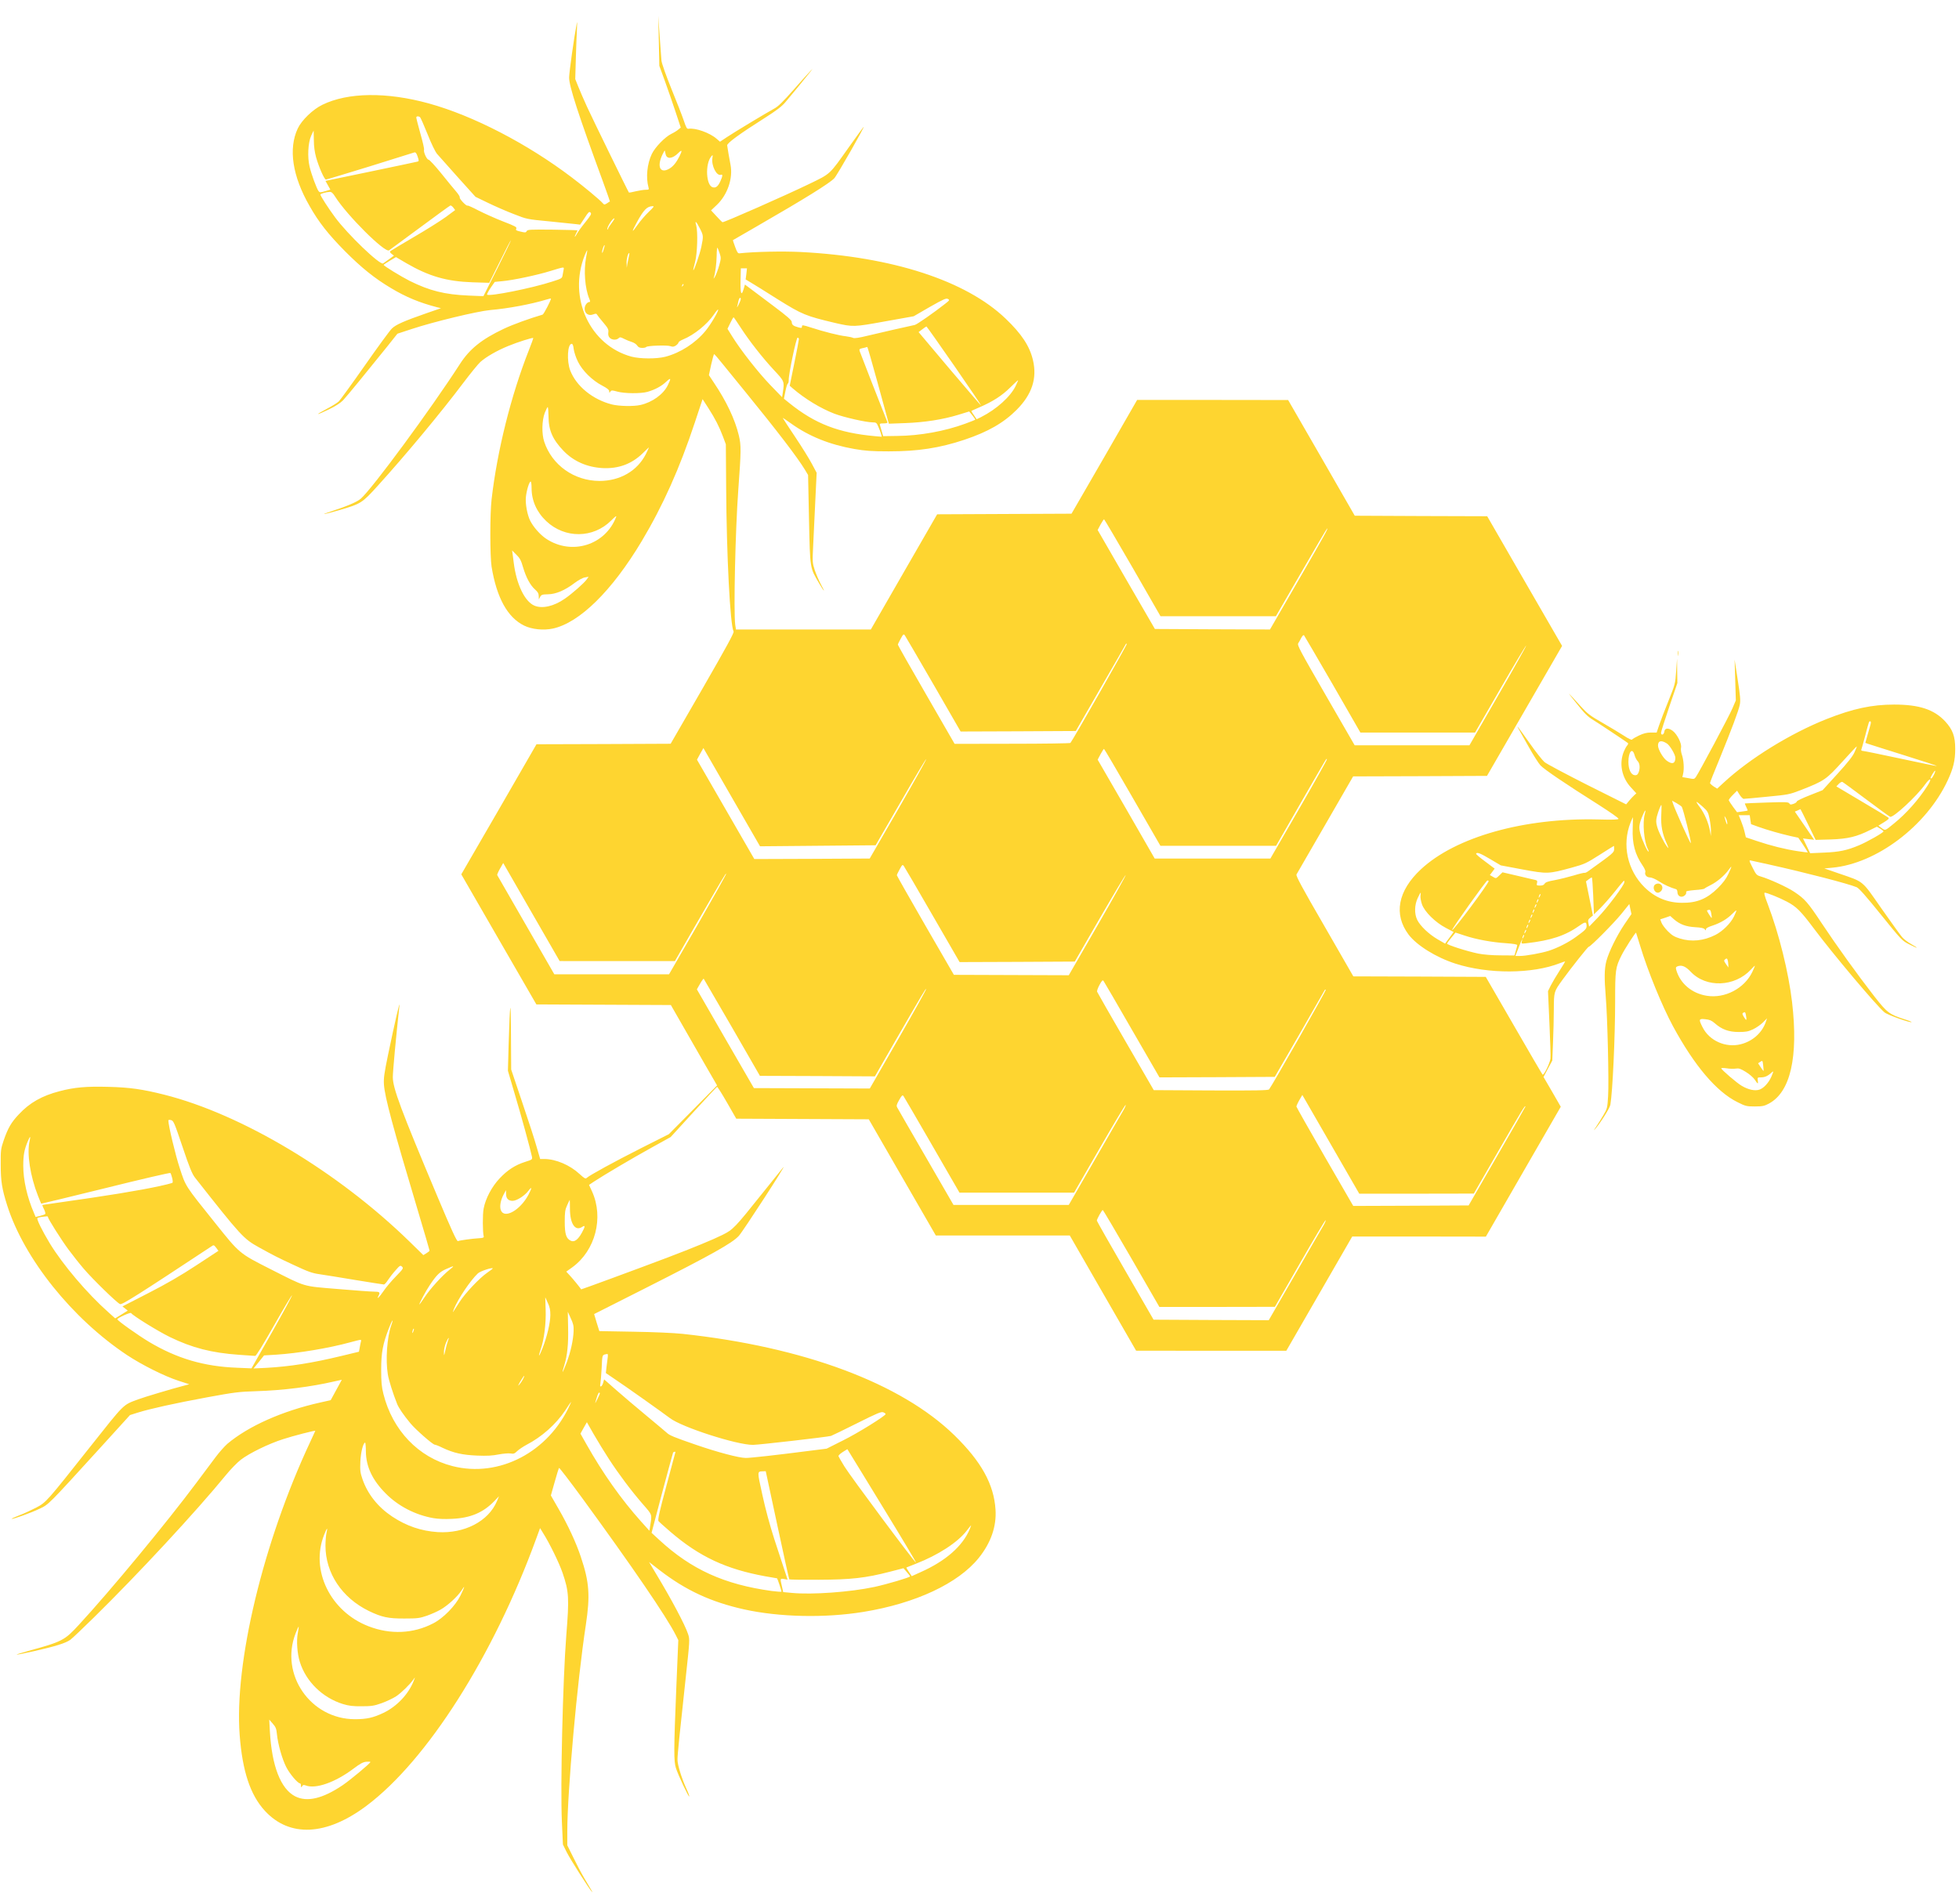 <?xml version="1.0" standalone="no"?>
<svg xmlns="http://www.w3.org/2000/svg" height="1866pt" preserveAspectRatio="xMidYMid meet" viewBox="0 0 1920 1866" width="1920pt">
  <path d="m6457 18260 5-245 53-145c29-80 76-216 105-303l52-157-24-20c-12-11-43-30-68-42-62-30-160-131-192-198-46-97-59-231-32-327 6-21 3-23-27-23-19 0-63-7-98-15-35-9-65-14-67-12-7 7-355 719-410 839-31 68-70 157-86 198l-30 75 6 210c4 116 8 246 11 290 3 64 3 71-4 35-24-122-73-471-73-520-1-83 89-360 331-1019 39-107 70-195 69-196-2 0-15-8-29-18-25-15-28-15-45 5-31 34-181 159-299 248-436 331-967 606-1402 726-414 114-794 109-1043-13-94-45-204-152-242-233-93-199-52-467 116-759 91-161 185-279 346-442 161-162 292-268 454-364 145-87 279-142 444-185l44-11-139-48c-224-78-303-113-342-151-20-19-139-182-265-362s-241-338-255-352-69-48-121-75c-121-64-106-66 25-3 64 31 113 63 137 88 38 40 239 286 428 521l105 132 137 45c217 72 645 175 773 187 176 15 399 57 548 102 26 8 47 13 47 10 0-17-71-154-82-157-124-36-296-98-383-140-215-102-333-197-428-345-283-439-857-1219-971-1319-35-31-135-74-286-123-127-41-82-35 76 11 212 62 222 68 376 238 274 302 627 727 838 1008 71 94 146 186 168 206 56 50 163 112 274 157 89 37 238 84 245 78 1-2-18-55-43-118-176-446-311-987-366-1464-17-146-16-556 0-660 50-304 156-497 319-577 76-37 189-49 282-29 261 57 578 368 870 856 208 348 372 714 520 1161l77 232 56-87c66-103 106-180 144-281l28-75 3-420c4-672 39-1351 73-1415 6-12-68-148-304-558l-313-542-658-3-657-2-368-638-369-637 368-638 368-637 659-3 659-3 113-197c62-108 164-286 226-394l114-197-236-239-237-239-270-136c-265-134-506-266-534-292-12-12-23-6-71 38-95 88-232 146-345 147h-41l-34 117c-18 65-82 263-142 439l-108 321-2 344c-1 380-10 340-23-101l-7-255 66-225c66-220 157-555 169-615 6-30 5-31-65-53-98-31-174-80-251-162-76-80-139-198-157-297-11-55-10-233 1-272 3-12-9-16-51-18-64-4-182-20-202-28-11-4-62 107-202 440-358 851-436 1059-436 1168 0 54 30 382 65 702 6 57-44-160-111-480-38-184-45-232-41-295 8-122 86-413 333-1238 63-210 114-386 114-390s-14-16-31-26l-30-18-137 134c-701 683-1641 1246-2401 1438-214 54-341 72-547 77-215 6-333-4-478-42-175-45-296-114-402-228-74-78-106-134-147-252-29-85-31-98-30-240 0-163 12-238 64-402 167-522 636-1107 1174-1465 147-97 364-206 505-252l105-34-45-12c-120-31-401-115-456-136-152-57-127-32-472-467-426-538-429-542-527-594-44-23-117-57-162-74-46-18-81-34-79-36 7-7 189 58 272 98 93 44 78 29 609 612l279 307 76 24c118 37 360 91 680 150 266 49 313 55 480 60 265 8 538 43 763 95 42 10 77 17 77 17 0-1-25-46-55-101l-54-99-103-23c-371-83-703-231-910-405-27-24-80-83-117-133-37-49-121-162-187-250-292-391-838-1052-1152-1392-140-152-160-163-502-257-162-45-137-45 64 0 205 46 312 79 356 112 19 14 122 112 229 217 438 430 1006 1043 1296 1398 44 54 109 121 145 149 83 64 273 157 415 202 98 32 315 88 315 81 0-1-23-51-51-111-460-982-744-2166-690-2871 27-355 104-586 246-741 242-264 604-247 998 49 594 446 1242 1466 1662 2617l38 104 30-49c64-101 157-292 190-388 63-185 67-243 37-615-34-438-59-1480-43-1827l10-222 36-73c34-69 226-371 250-393 5-5 1 6-11 25-11 19-42 71-68 115s-73 133-105 199l-59 119v136c0 389 97 1471 182 2026 43 286 34 417-48 661-46 140-127 314-218 472l-77 134 37 131c20 73 40 135 43 139s105-129 226-294c490-671 827-1164 918-1344l25-50-19-453c-26-629-26-734-4-802s123-284 130-277c3 3-10 38-29 79-46 101-86 231-86 282 0 49 22 265 81 805 40 366 40 373 23 425-30 91-162 340-315 593l-68 114 110-85c253-194 498-307 819-379 347-77 795-87 1174-25 509 83 927 278 1129 529 119 148 175 309 164 474-16 248-139 470-403 728-523 510-1476 866-2664 994-84 9-286 18-481 21l-335 6-26 83-25 84 501 253c658 333 850 441 917 513 42 46 470 706 437 674-3-3-95-117-205-255-272-341-288-357-392-409-92-46-291-128-536-221-298-113-848-315-849-313-6 12-86 110-113 138l-33 36 60 43c225 164 309 485 193 742l-30 65 51 34c91 60 376 229 565 333l184 102 224 245c123 135 227 246 231 247 4 2 48-68 98-155l90-157 650-3 649-3 328-569 329-570h656 657l325-565 325-564 736-1h736l323 560 323 560h655l655-1 367 637 367 636-84 146-85 146 43 81 43 80 7 175c4 96 8 244 8 328 1 172 1 172 84 287 90 124 250 325 258 325 17 0 245 230 319 321l79 98 10-49 11-49-67-98c-77-114-154-271-179-363-20-77-21-166-6-350 17-197 32-836 23-975-7-115-9-123-46-185-21-36-53-87-72-115-24-34-27-41-8-20 52 60 142 203 148 236 22 122 47 667 47 1015 0 307 3 331 62 449 30 61 138 229 143 223 1-2 19-59 40-128 74-246 215-591 322-789 210-387 426-642 632-744 80-40 90-42 170-42 73 0 93 4 136 27 213 112 292 456 229 996-34 291-128 671-238 959-31 80-39 113-30 113 23 0 142-48 216-87 94-49 137-92 265-263 190-254 612-755 693-823 29-25 255-105 265-95 3 2-28 15-68 27-151 49-172 65-299 228-162 208-369 496-513 713-135 204-166 240-272 310-69 46-243 125-329 150-37 11-44 19-77 86-36 71-36 74-15 69 13-3 93-21 178-39 356-79 772-187 857-222 23-10 92-88 238-269 201-249 208-256 275-290 89-45 103-45 24 0-34 19-75 50-90 68-16 18-107 144-203 281-199 285-167 258-422 346l-139 48 78 7c433 40 923 409 1131 855 56 120 74 197 74 310 0 123-24 188-98 269-109 117-255 165-500 165-219 0-404-40-660-141-356-141-757-388-1012-625l-63-58-35 22c-19 13-35 28-35 33 0 6 40 109 90 228 119 292 190 479 202 541 8 42 4 85-21 246l-30 195 6-200 6-200-32-75c-29-71-329-633-361-678-14-19-19-20-73-9l-58 10 7 31c12 49 6 137-11 186-9 25-13 56-9 73 8 38-37 129-81 163-44 33-79 29-83-8-4-31-32-39-32-10 0 10 36 124 80 253l80 234-2 120-1 120-9-124c-8-122-10-128-77-295-38-94-79-201-91-238l-23-68h-56c-41 0-72-8-117-29-34-16-65-34-68-40-4-6-35 8-80 38-41 26-136 84-211 127-121 69-147 89-214 163-139 153-144 157-42 30 79-100 113-134 163-164 49-30 280-183 342-227 6-4 4-14-6-25-9-10-23-36-32-58-49-117-22-255 68-352l54-59-21-19c-12-11-35-36-51-55l-28-34-382 191c-209 106-398 206-418 223s-85 99-144 183c-111 157-142 197-107 137 11-19 55-98 98-174 43-77 94-157 113-178 36-39 245-181 573-388 108-69 195-129 192-136-3-8-59-10-198-6-726 18-1398-171-1739-489-226-211-269-442-120-640 81-106 267-222 458-284 323-104 754-102 1024 4 29 11 52 19 52 16 0-2-25-43-55-90-31-48-69-112-85-143l-28-57 14-315c8-173 13-329 10-347-7-48-66-167-77-156-5 5-133 223-283 484l-274 474-649 3-649 2-283 492c-221 381-282 495-274 507 5 9 132 229 282 488l273 473 656 2 656 3 368 637 368 637-367 635-367 636-649 2-649 3-326 567-327 567-740 1h-740l-321-558-322-557-658-3-659-3-325-564-325-565h-661-661l-7 46c-17 127 1 926 30 1324 28 382 29 434 5 533-37 156-122 335-244 516l-49 74 22 103c13 57 26 104 29 103 3 0 38-39 76-87 39-47 143-175 231-284 309-379 509-640 583-762l31-52 9-436c11-491 7-468 100-627 52-88 63-94 16-8-18 34-45 96-59 137-24 73-24 79-16 245 4 94 14 292 21 441l13 270-47 88c-25 48-99 167-164 264s-119 180-121 185c-2 4 34-20 80-53 175-126 381-209 623-251 105-18 169-23 335-23 286 0 497 32 743 114 230 77 385 166 512 294 150 151 201 308 159 486-32 137-111 257-268 407-390 373-1110 607-2008 653-178 9-456 3-601-13-15-2-24 13-42 63-13 35-23 65-22 66s106 61 232 134c477 275 718 425 762 473 29 31 313 530 286 502-5-5-69-94-142-196-197-277-175-258-396-365-223-108-832-377-844-372-5 2-32 29-60 60l-52 56 56 53c105 99 160 261 135 392-13 67-29 160-33 192-2 22 119 111 370 270 112 71 166 112 201 154 43 50 209 252 251 306l15 20-20-20c-12-11-85-92-163-181-107-121-154-168-194-189-82-45-391-231-464-280l-66-44-34 29c-66 58-206 108-274 98-17-3-24 10-48 82-16 47-70 186-121 310-54 134-93 245-97 275-2 28-11 138-18 245l-14 195zm-2341-748c6-4 39-79 74-166 37-94 76-174 94-195 17-20 108-122 203-228l173-192 122-59c68-33 182-83 253-110 129-51 131-51 350-72 121-12 238-24 261-27l40-5 44 66c37 58 45 65 57 53 13-12 6-25-51-96-36-44-72-94-81-111-8-16-18-30-21-30-2 0 2 13 11 30 8 16 15 30 15 32s-110 5-244 7c-222 2-245 1-254-14-8-16-15-16-60-5-44 10-50 14-42 29 7 15-9 24-128 70-75 29-184 78-241 107-57 30-106 52-109 49-9-9-81 66-76 79 3 7-13 32-34 57-21 24-88 105-147 179-60 74-116 135-125 135-17 0-52 77-44 98 3 8-13 78-36 158-22 79-40 150-40 157 0 13 19 16 36 4zm-1040-225c0-62 8-117 22-169 27-96 81-218 96-218 7 0 201 59 432 130 230 72 426 133 435 136 13 3 21-7 32-40 14-42 14-46-1-50-9-3-216-46-459-97l-443-92 24-43 24-43-51-15c-48-14-53-14-65 1-19 26-71 166-88 241-22 94-15 230 15 300 13 28 24 52 25 52 0 0 1-42 2-93zm3448-139c11-51 67-45 124 12 37 37 41 26 11-33-31-61-60-96-95-118-93-57-130 16-70 139 11 24 21 40 22 35 1-4 5-20 8-35zm458-38c-11-75 42-179 84-163 19 7 17-13-5-62-23-51-44-69-75-61-66 16-77 228-15 303 16 18 16 17 11-17zm-3697-378c115-182 485-551 528-526 6 4 142 104 300 221 159 118 294 216 300 218 7 3 20-7 30-20l18-24-93-69c-51-37-192-126-313-196-121-71-224-133-230-138-6-6-2-15 13-26l23-18-47-34c-26-19-53-38-59-42-31-19-348 285-471 452-66 89-144 210-144 224 0 7 58 24 90 25 19 1 32-10 55-47zm3073-149c-33-32-83-89-109-127-59-84-62-76-9 22 69 126 101 160 157 161 17 1 10-10-39-56zm-363-109c-19-25-35-50-35-56s-3-9-6-6c-12 12 48 108 67 108 5 0-7-21-26-46zm865-54c35-69 35-75 14-178-14-70-72-238-79-230-2 2 6 37 17 78 23 86 29 299 11 363-16 52 2 37 37-33zm-1985-390-137-273-146 6c-234 10-382 47-577 144-83 42-255 147-255 157 0 2 27 20 60 40l61 36 102-60c221-128 393-178 647-187l165-5 105 210c57 116 106 210 108 208s-58-126-133-276zm1040 180c-8-27-14-36-14-23-1 21 19 76 25 70 2-1-3-23-11-47zm1138-32c15-45 14-53-4-119-11-39-29-88-40-108s-17-27-14-16c16 49 27 137 29 217 0 48 4 84 7 80 4-4 13-28 22-54zm-1309-43c-24-127-11-301 31-402 10-23 11-33 3-33-24 0-48-34-48-66 0-47 39-73 83-56 27 10 33 9 40-4 5-9 33-44 62-78 45-53 51-67 47-94-3-23 1-39 13-52 21-23 67-26 88-5 13 12 19 12 53-6 22-11 56-25 76-31 21-6 45-22 53-35 11-17 25-23 50-23 18 0 36 4 39 9 8 13 205 20 237 8 21-8 32-7 53 6 14 10 26 23 26 30 0 6 20 20 45 30 109 45 235 147 301 243 20 30 39 52 42 50 9-10-72-147-124-210-99-120-247-215-394-253-87-22-245-21-330 1-409 110-625 578-459 994 12 29 23 51 24 50 2-2-3-34-11-73zm420 13c-4-18-11-51-15-73l-6-40-2 47c-1 41 14 98 26 98 3 0 1-15-3-32zm-639-125c-2-10-7-35-10-55-6-37-6-37-103-68-203-66-617-148-638-128-3 4 12 33 34 66l41 59 73 7c105 9 345 60 473 100 131 40 134 41 130 19zm1790-48-7-54 47-28c26-15 147-90 268-167 241-150 274-163 560-231 179-41 183-41 492 15l280 50 157 91c134 76 161 88 178 79 19-10 18-13-27-48-108-85-277-203-297-207-51-10-352-79-464-106-81-20-128-27-140-21-9 5-42 12-72 16-66 7-213 44-339 85-84 27-91 27-91 11s-4-17-37-8c-49 13-63 25-63 52 0 17-43 55-186 162-102 76-206 154-229 172l-44 33-13-45c-22-75-33-42-30 87l3 117h30 30zm-624-118c-10-9-11-8-5 6 3 10 9 15 12 12s0-11-7-18zm569-129c0-7-9-31-20-53s-18-32-16-23c3 9 8 33 12 52 6 34 24 51 24 24zm-2-277c86-133 213-295 327-418 104-111 104-111 87-222l-7-44-118 122c-118 123-286 337-371 474l-46 74 27 56c15 32 30 57 33 57 3-1 33-45 68-99zm2095-377c147-213 266-388 264-390-1-2-140 160-309 359l-305 362 36 27c20 15 38 28 41 28s126-174 273-386zm-1523 262c0-8-20-114-45-236l-45-221 31-27c119-102 272-195 407-247 92-35 311-85 376-85 34 0 38-3 56-46 11-25 23-57 26-70l6-25-68 6c-354 32-585 121-835 322l-56 45 15 74c8 41 19 74 23 74 5 0 9 15 9 33-1 61 74 417 87 417 7 0 13-6 13-14zm-2207-98c4-29 22-85 42-124 43-88 141-184 238-234 48-25 67-41 68-55 0-18 1-18 11-4 10 15 16 15 67 1 71-20 230-21 296-3 74 21 139 56 184 99 48 45 51 36 15-36-43-87-151-165-265-191-66-16-213-13-283 5-187 48-347 178-407 332-36 93-27 262 14 262 10 0 16-17 20-52zm2976-321c52-188 98-357 103-376l10-34 161 6c187 7 364 34 519 81l107 33 32-39c17-22 29-41 28-42-2-2-47-20-99-39-198-73-443-118-667-120l-137-2-13 44c-7 24-15 52-18 62-6 17-1 19 35 19 30 0 41 4 37 13-70 175-266 678-271 694-6 19-3 23 21 29 15 3 33 7 38 9 6 2 12 4 15 4 3 1 47-153 99-342zm1355-41c-52-106-188-228-340-305l-42-20-27 40c-16 21-26 41-24 42s38 17 79 35c132 57 220 114 299 192 42 41 77 74 79 73 2 0-9-26-24-57zm-4578-299c1-136 41-226 148-337 99-102 229-159 381-168 156-8 286 40 393 144 34 34 62 60 62 58 0-3-14-32-30-65-84-165-253-263-455-263-248 1-465 155-541 384-26 79-23 207 5 283 13 31 25 57 29 57s7-42 8-93zm-166-701c0-123 50-235 144-324 182-172 460-170 636 6 38 38 55 51 49 36-105-278-437-381-687-214-58 39-124 113-156 177-28 57-48 163-42 228 6 66 33 155 47 155 5 0 9-29 9-64zm5891-781 273-475h566 565l249 430c136 237 250 430 253 430 11 0-16-49-284-513l-276-477-564 2-564 3-281 485-280 485 28 53c16 28 31 52 35 52 3 0 129-214 280-475zm-5974 3c29-98 70-175 118-217 26-23 35-39 35-63l1-33 13 25c12 21 21 24 77 25 77 1 167 39 262 112 35 26 78 50 99 53l37 7-19-27c-26-36-140-137-214-188-107-75-222-101-299-68-95 41-176 211-202 421-3 28-8 66-11 85l-5 35 42-42c35-34 46-56 66-125zm4021-1145 267-463 564 2 565 3 242 420c134 231 245 425 247 430 2 6 7 7 11 4 5-5-531-947-553-971-4-4-261-8-571-8l-564-1-278 482c-153 264-278 485-278 490s12 31 28 59c24 44 28 48 40 33 7-10 133-226 280-480zm3913 0 272-473h562 562l249 431c137 237 250 426 252 421 1-5-123-227-277-493l-279-484h-562-563l-283 490c-255 442-282 492-270 510 7 11 21 35 30 54 10 18 21 29 26 25 4-5 131-222 281-481zm5273-390c-4-16-17-63-30-106l-22-78 21-8c12-4 171-55 354-112s329-105 325-107c-5-1-165 31-358 73-192 41-357 75-368 75s-16 5-13 14c3 7 20 67 37 132 39 148 37 144 50 144 6 0 8-11 4-27zm-1996-191c29-19 82-109 82-139 0-59-32-69-87-27-36 28-83 110-83 147 0 47 33 55 88 19zm1838-85c-17-39-66-101-168-213l-145-159-126-50c-70-27-127-55-127-61 0-7-14-17-32-23-27-9-33-9-41 4-8 14-34 15-220 9-117-4-213-8-215-9-2-2 4-17 13-35s15-33 13-35c-2-1-25-6-53-9l-50-7-39 52c-21 29-40 58-42 64-3 6 15 29 39 53l42 42 25-40c14-22 32-40 40-40s112 9 230 21c209 20 218 22 330 65 230 90 248 103 405 276 77 85 141 154 143 152 2-1-8-26-22-57zm-10160-917 566 5 247 427c135 235 247 423 249 418s-122-227-275-492l-279-483-566-3-565-2-281 487-281 487 31 57 32 57 277-481 278-482zm3083 475 274-475h567 567l243 423c272 472 248 432 255 425 3-3-120-223-274-489l-280-484h-567-567l-279 485-280 484 28 53c16 29 31 53 34 53s129-214 279-475zm4921 414c6-22 20-49 31-60 22-22 25-74 7-114-9-20-18-25-37-23-36 4-61 57-61 130 0 101 39 145 60 67zm2934-193c-10-20-21-36-26-36-12 0-10 5 13 45 27 45 36 39 13-9zm-60-103c-87-138-211-278-333-376-87-71-83-70-120-43l-31 23 55 34c43 26 52 36 43 45-7 6-125 78-261 158l-249 148 23 24c13 14 29 22 36 20 7-3 112-80 233-171s227-168 235-171c30-12 262 203 344 319 50 69 70 61 25-10zm-2412-210c14-17 98-352 89-357-6-4-161 342-176 393l-7 23 42-23c22-13 46-29 52-36zm206 0c49-44 54-54 67-118 8-38 14-92 14-120l-1-50-9 52c-13 75-53 170-99 231-22 28-36 52-32 52 5 0 32-21 60-47zm-406-81c-5-107 10-184 54-282 20-47 21-51 4-30-33 42-88 152-100 203-10 36-10 58-1 94 13 49 37 113 44 113 2 0 2-44-1-98zm1439-93 74-151 150 4c165 6 252 26 385 93l65 32 33-19c17-11 32-23 32-27 0-12-158-102-239-136-119-50-194-66-343-72l-137-6-35 73-35 72 54-7 55-6-94 138-95 138 27 11c15 7 28 13 28 13 1 1 35-67 75-150zm-1601 100c-23-81-7-270 29-338 7-12 10-25 8-28-8-8-66 119-81 179-16 62-12 92 26 181 23 54 32 57 18 6zm1035-53 7-44 71-26c87-31 216-68 317-91l75-16 48-71c26-39 46-72 45-73-2-1-46 4-98 12-121 18-266 54-402 100l-107 36-12 51c-6 28-22 77-35 109l-23 57h54 54zm-226-36c0-18-4-12-15 20-17 56-17 62 1 30 8-14 14-36 14-50zm-927-47c-6-153 22-257 98-368 18-26 29-53 26-61-10-27 12-54 44-54 17 0 55-16 90-39 52-34 110-60 168-77 6-2 12-14 12-27 0-44 43-62 75-31 9 9 14 22 11 30-4 9 17 14 85 20 49 3 92 10 94 14 3 4 29 19 59 34 62 30 137 93 178 150 36 50 35 40-4-43-21-46-53-87-102-136-106-105-205-146-353-144-142 1-263 52-365 152-169 167-223 418-137 635 12 28 22 52 23 52s0-48-2-107zm-182-205c0-34-6-39-251-215-17-13-35-21-39-18-3 2-51-9-106-26-54-16-139-37-187-46-65-11-90-21-98-34-7-13-21-19-45-19-33 0-36 2-30 25 5 20 2 25-16 30-13 2-90 21-172 40l-150 35-32-31c-32-31-32-31-62-13l-30 17 24 32 23 31-93 70c-52 38-92 72-89 77 10 16 41 4 139-54l103-61 213-40c245-45 252-45 484 18 123 34 141 42 270 124 77 49 140 89 142 89 1 1 2-14 2-31zm-9770-1098h565l174 303c307 531 323 558 328 553 3-3-122-226-277-496l-283-490h-562-562l-278 483c-153 265-280 485-282 490-2 4 10 32 27 62l32 56 276-480 277-481zm3088 452 267-462 564 2 565 3 247 428c136 235 249 424 252 420 2-4-122-227-277-495l-281-487-563 2-563 2-280 484c-153 266-279 487-279 492s12 31 28 59c24 45 28 48 40 32 7-9 133-225 280-480zm6477 187 7-181 60 58c33 33 96 104 140 159 102 127 98 123 98 98 0-28-163-246-262-349l-83-86-7 33c-6 29-3 37 18 55l26 21-34 167-34 167 25 19c14 11 29 20 32 20 4 0 10-82 14-181zm-1025 145c0-25-347-490-358-480-7 7 333 485 346 486 6 0 12-3 12-6zm-668-143c-2-16 4-54 14-83 24-73 131-179 235-233l76-40-42-57-42-57-74 43c-87 51-170 131-199 190-29 60-27 146 5 214 13 28 26 52 28 52s2-13-1-29zm1169-8c-12-20-14-14-5 12 4 9 9 14 11 11 3-2 0-13-6-23zm-20-50c-12-20-14-14-5 12 4 9 9 14 11 11 3-2 0-13-6-23zm-20-50c-12-20-14-14-5 12 4 9 9 14 11 11 3-2 0-13-6-23zm-20-50c-12-20-14-14-5 12 4 9 9 14 11 11 3-2 0-13-6-23zm1745-60c-3-4-46 63-46 72 0 2 8 5 18 7 13 3 19-6 24-36 4-22 6-41 4-43zm218 13c-33-67-111-144-182-180-115-58-234-70-347-35-55 17-78 31-119 72-28 29-56 66-62 84l-12 32 49 16 49 17 37-33c57-49 117-72 208-77 57-3 84-9 93-20 11-14 12-14 12 0 0 10 23 23 68 37 77 26 142 65 191 115 19 20 36 34 39 32 2-2-9-29-24-60zm-1983-3c-12-20-14-14-5 12 4 9 9 14 11 11 3-2 0-13-6-23zm-20-50c-12-20-14-14-5 12 4 9 9 14 11 11 3-2 0-13-6-23zm559-41c0-26-14-40-105-106-74-54-179-107-265-135-77-24-225-51-285-51h-43l30 77c28 75 48 113 33 65-6-22-5-23 47-17 238 27 380 74 518 172 57 41 70 40 70-5zm-579-9c-12-20-14-14-5 12 4 9 9 14 11 11 3-2 0-13-6-23zm-20-50c-12-20-14-14-5 12 4 9 9 14 11 11 3-2 0-13-6-23zm-596-33c110-37 265-66 408-75 69-5 107-11 107-19 0-6-6-31-14-56l-13-45-134 1c-83 0-166 7-219 17-113 23-312 87-308 99 2 5 21 32 43 58 22 27 40 49 40 49 0 1 41-13 90-29zm576-17c-12-20-14-14-5 12 4 9 9 14 11 11 3-2 0-13-6-23zm2008-267 1-29-24 34c-21 31-22 35-7 47 13 10 17 10 23-5 3-10 7-31 7-47zm-368-71c151-160 431-149 590 22 21 24 39 40 39 37s-11-29-25-59c-77-163-270-264-447-235-146 23-261 120-299 253-7 23-4 29 13 36 41 15 78 0 129-54zm-9396-546 273-474 563-2 564-3 174 303c306 530 323 558 328 553 3-3-120-224-273-490l-279-485-568 2-568 2-280 484-279 484 31 54c17 30 33 52 36 50 2-3 127-218 278-478zm3920-24 269-465 565 2 565 3 243 420c133 231 244 425 246 430 3 6 7 7 11 4 6-5-527-941-556-977-8-9-130-12-570-10l-560 3-275 475c-151 261-277 481-280 489-4 7 7 38 23 67 24 44 31 51 40 39 6-8 132-224 279-480zm6018 138c8-48 4-51-21-11-15 24-18 35-9 40 20 13 24 9 30-29zm-307-72c69-61 137-86 234-86 71 0 94 4 141 26 32 15 75 45 97 67l41 41-14-40c-37-104-129-185-243-214-148-38-310 34-376 168-39 77-36 84 28 77 42-4 62-13 92-39zm479-469c-1-1-14 15-28 37l-26 39 22 15c22 14 22 14 28-37 3-28 5-52 4-54zm-274 24c31 5 47 0 99-32 35-21 74-55 88-76 30-46 36-47 30-8-4 28-3 30 29 30 38 0 67 12 101 43 27 25 27 21 3-36-26-60-75-113-117-127-44-15-108-1-173 37-47 27-201 159-201 172 0 4 24 4 52 0 29-5 69-6 89-3zm-7876-750 269-466h561 562l248 430c136 237 252 430 257 430 4 0-4-22-19-48-16-26-143-247-283-490l-255-442h-565-565l-270 467c-149 256-275 476-281 487-10 17-7 30 19 75 25 45 32 51 42 38 6-8 132-225 280-481zm4749-476 561 1 245 425c225 391 261 450 260 427-1-4-126-224-279-488l-277-480-566-3-565-2-278 481c-153 265-278 487-279 493 0 6 12 34 28 62l30 52 279-484 279-484zm-12095 459c67-200 94-265 121-300 453-575 476-601 630-686 143-79 180-98 337-171 141-66 182-81 253-91 47-7 205-32 353-57 147-24 273-44 280-44 6 0 24 19 39 43 15 23 48 66 74 95 43 49 48 52 64 37s13-21-61-97c-43-44-98-109-121-144-40-59-72-89-48-45 18 35 12 41-46 41-30 0-191 12-357 26-349 29-301 15-657 195-306 155-301 151-543 454-294 367-286 353-345 535-42 126-112 421-112 467 0 7 10 9 27 4 24-6 32-25 112-262zm-1499 56c-28-121 6-342 82-535 16-41 31-76 32-78 2-1 285 68 631 153 345 86 631 152 635 148s12-27 18-51c7-32 7-44-1-47-121-36-403-88-787-145-262-38-479-70-483-70s2-19 14-41c11-23 17-45 12-49-4-4-27-12-51-18l-43-10-15 36c-68 157-106 324-106 466 0 105 10 157 44 239 24 56 30 57 18 2zm4889-526c-81-152-237-239-270-151-14 36-3 97 26 152l24 45 1-37c0-45 22-68 64-68 39 0 116 48 153 96 39 51 39 34 2-37zm407-136c0-147 51-224 119-179 33 22 32 5-3-58-37-67-73-93-106-78-47 21-61 65-61 187 0 94 3 117 24 163 13 28 24 52 25 52s2-39 2-87zm5503-488 274-475h566l566 1 244 424c134 234 248 425 253 425 4 0-4-22-19-48-16-26-143-247-283-490l-255-442-564 2-565 3-277 480c-153 264-278 485-279 491 0 15 50 104 58 104 4 0 130-214 281-475zm-10619 406c0-16 129-221 201-318 40-54 107-139 150-189 88-103 322-331 355-346 20-9 158 78 900 568 18 13 22 11 43-16l22-30-218-143c-154-101-292-181-470-272l-253-130 26-20 26-21-61-38-62-38-68 61c-206 183-444 463-574 676-75 125-130 236-120 246 4 4 24 9 43 12 19 2 41 5 48 5 6 1 12-2 12-7zm3933-519c-71-57-186-183-243-269-27-41-50-72-50-69 0 14 65 135 103 191 67 100 97 129 161 157 82 36 86 35 29-10zm427 15c0-2-24-20-54-41-76-52-217-201-273-289-27-41-54-83-60-93-7-11-4 1 6 26 41 101 163 282 235 349 23 22 146 62 146 48zm-2163-623-202-356-140 6c-325 12-590 90-865 254-108 65-310 208-310 221s129 71 135 61c16-25 263-178 380-235 218-106 408-155 676-174 79-6 151-11 160-11 10 0 76 107 185 299 93 164 172 297 176 295 3-3-84-164-195-360zm2727 166c-1-78-32-209-75-320-35-91-50-104-20-17 34 97 54 258 49 391l-4 121 25-55c20-42 25-70 25-120zm228-155c-3-88-29-207-69-313-20-51-37-91-39-89-2 1 5 30 16 63 31 100 42 213 38 375l-3 152 29-64c24-51 30-76 28-124zm-1787 56c-42-119-57-338-34-481 9-58 51-190 91-290 16-40 62-108 130-190 50-61 220-210 239-210 7 0 41-13 75-30 110-52 197-71 340-77 98-4 151-1 210 11 43 8 96 13 116 10 32-6 41-2 66 22 16 16 58 44 93 63 149 77 288 201 379 337 61 93 65 97 48 59-209-467-695-722-1153-605-334 85-588 351-677 707-18 71-22 117-22 238 0 166 16 253 75 405 32 83 51 108 24 31zm216-62c-5-13-10-19-10-12-1 15 10 45 15 40 3-2 0-15-5-28zm338-95c-6-16-17-56-24-89-13-58-13-59-14-19-1 23 9 65 20 93 23 53 38 66 18 15zm-852-6c-3-13-9-40-12-60l-7-37-166-40c-293-71-510-105-741-118l-126-6 52 64 51 64 118 7c216 14 514 63 729 122 114 30 108 30 102 4zm2419-155c-3-21-8-63-12-95l-6-56 78-53c116-77 479-335 549-388 117-90 658-264 815-263 63 1 725 77 765 88 11 4 126 59 255 124 200 100 238 116 258 107 12-5 22-13 22-17 0-17-273-187-417-258l-161-81-159-20c-341-44-586-71-633-71-67 0-278 56-495 131-209 72-253 90-280 116-11 10-100 85-199 167-98 81-232 195-297 252l-118 104-9-32c-11-42-38-53-28-12 3 16 9 86 13 156 6 136 3 128 56 137 5 0 6-16 3-36zm-832-214c-15-30-53-76-43-54 10 24 54 93 57 90 2-2-4-18-14-36zm755-136c0-5-11-30-25-58-13-27-22-43-20-34 18 66 30 99 38 99 4 0 8-3 7-7zm88-642c101-155 220-313 330-440 100-115 94-99 74-225l-6-40-81 90c-196 219-373 469-538 761l-57 101 31 56 32 56 69-121c39-67 104-174 146-238zm-2381 71c2-149 65-281 195-411 123-124 290-210 466-241 45-8 112-11 185-7 179 8 304 61 413 174l46 48-21-50c-83-196-318-318-580-302-163 11-305 59-447 153-138 92-239 218-290 365-22 64-25 85-21 174 4 92 28 185 47 185 3 0 7-39 7-88zm5098-595c164-268 296-490 294-493-8-7-639 841-701 941-31 50-57 96-59 102-2 7 17 25 42 41l45 28 40-65c23-36 175-286 339-554zm-2064 591c0-2-40-151-89-333-68-252-86-333-77-344 6-8 59-55 118-106 283-243 544-365 928-435 63-11 115-20 116-20 3 0 44-122 44-130 0-4-44-1-97 6-464 64-787 210-1102 501l-75 69 103 390c57 214 106 392 108 397 4 6 23 11 23 5zm998-715c62-290 115-530 118-533s132-5 287-4c319 1 461 17 700 79l132 34 32-37c18-20 33-40 33-43 0-10-231-78-352-104-236-50-609-77-807-58l-85 8-12 55c-19 79-19 80 21 73l34-6-29 89c-16 49-61 186-100 305-44 136-88 298-118 437-52 239-53 228 8 231l25 1zm1887-40c-71-169-237-314-485-424l-84-38-28 42c-15 22-26 42-25 43s45 18 96 38c214 83 406 207 494 321 23 30 43 55 45 55 1 0-5-17-13-37zm-6305-38c-5-22-10-78-10-125 0-269 161-511 425-640 127-61 189-75 350-74 126 0 148 3 218 27 42 15 102 41 133 59 70 39 168 129 206 187 39 62 35 42-9-48-50-101-168-222-268-273-195-101-419-111-633-28-376 145-573 552-435 897 28 71 37 78 23 18zm-281-981c-15-76-6-202 20-284 60-192 222-350 421-412 60-18 97-23 185-22 96 0 121 4 195 30 47 17 111 47 142 67 53 36 134 115 171 167 17 24 17 24 2-15-51-130-165-251-297-314-101-48-165-62-280-62-435 1-737 439-581 841 15 38 28 68 30 66 2-1-2-29-8-62zm-205-990c10-100 51-244 91-323 33-66 113-161 136-161 5 0 9-10 9-22 1-20 2-21 11-6 8 14 15 15 35 8 98-38 290 30 468 164 65 49 94 65 125 68 23 2 41 1 41-3 0-12-198-177-272-227-196-132-348-168-465-109-142 73-229 297-248 639l-6 113 34-39c29-33 36-49 41-102zm13510 8328c-32-22-13-82 26-82 10 0 26 10 34 21 21 31 3 69-34 69-8 0-20-4-26-8zm219 2263c0-22 2-30 4-17 2 12 2 30 0 40-3 9-5-1-4-23z" transform="matrix(.1 0 0 -.1 0 1866)" fill="#FED530" stroke="none" stroke-width="2" vector-effect="non-scaling-stroke"/>
</svg>
